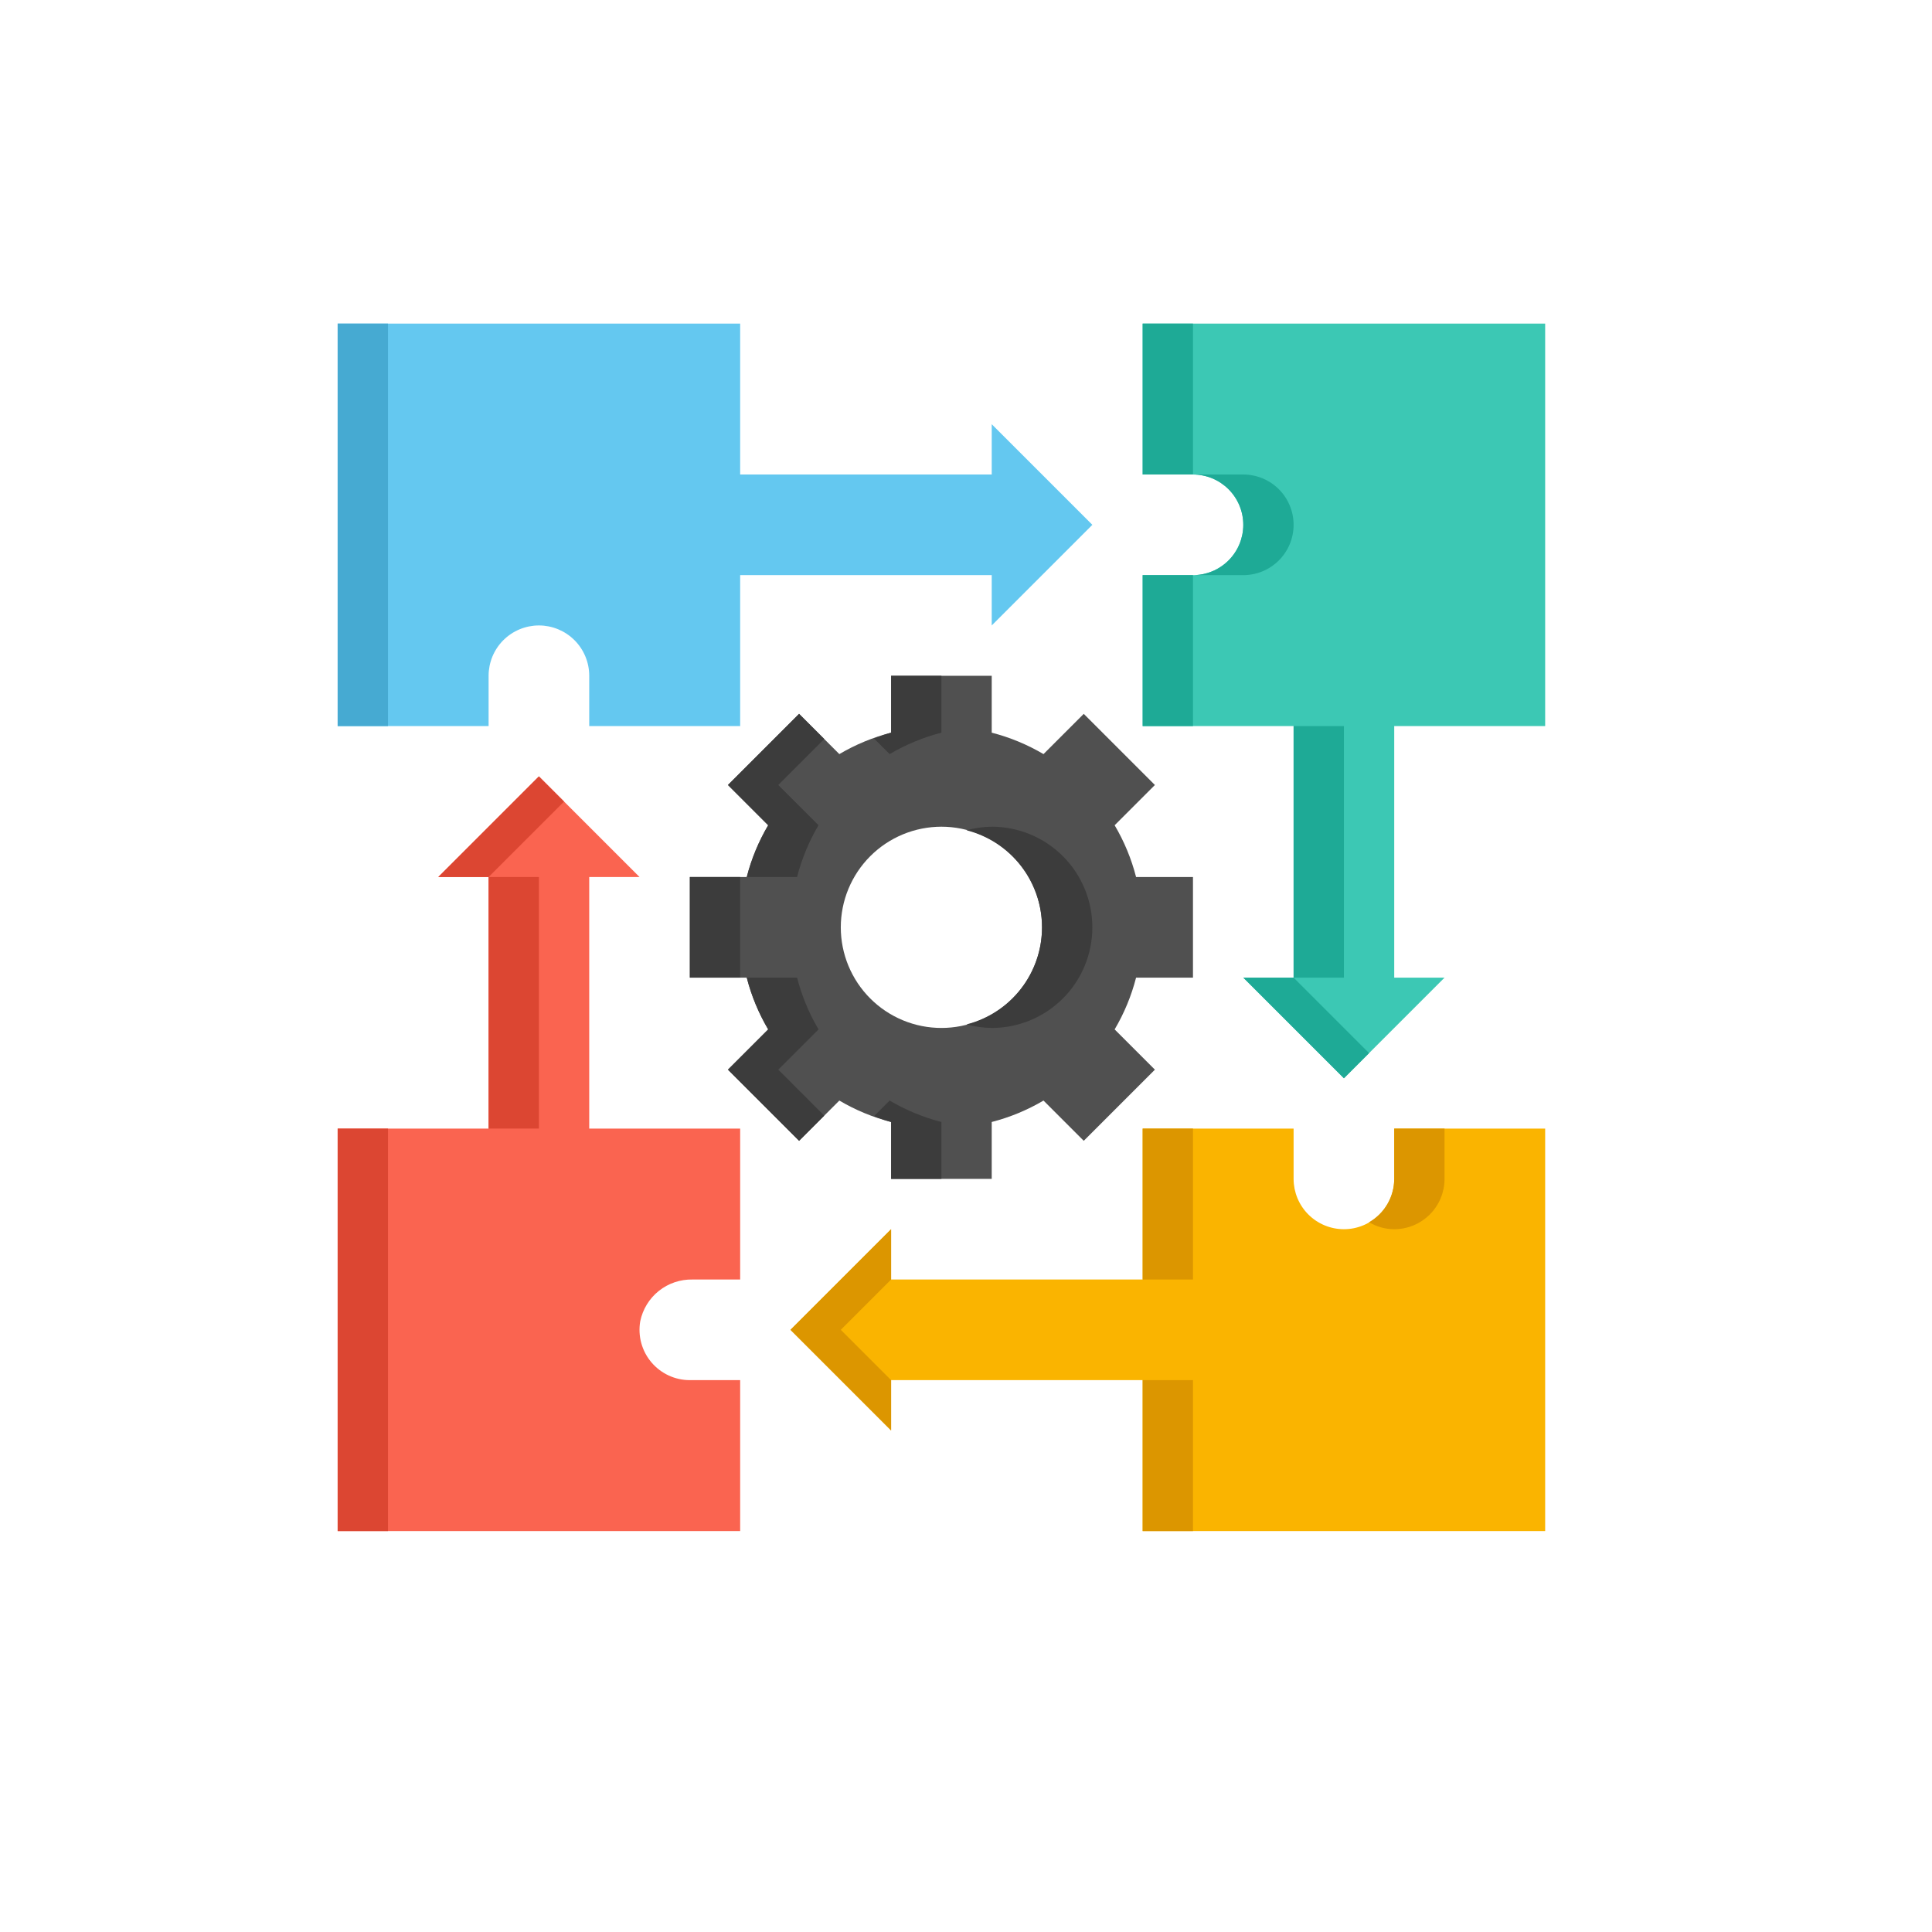 <svg xmlns="http://www.w3.org/2000/svg" xmlns:xlink="http://www.w3.org/1999/xlink" width="1080" zoomAndPan="magnify" viewBox="0 0 810 810" height="1080" preserveAspectRatio="xMidYMid meet" version="1.0"><defs><clipPath id="3856a78620"><path d="M 141.566 135.66 L 458 135.66 L 458 305 L 141.566 305 Z M 141.566 135.66 " clip-rule="nonzero"/></clipPath><clipPath id="114c5deee5"><path d="M 479 135.66 L 647.816 135.66 L 647.816 453 L 479 453 Z M 479 135.66 " clip-rule="nonzero"/></clipPath><clipPath id="757bd905cb"><path d="M 331 473 L 647.816 473 L 647.816 641.91 L 331 641.91 Z M 331 473 " clip-rule="nonzero"/></clipPath><clipPath id="d40bc82016"><path d="M 141.566 325 L 311 325 L 311 641.91 L 141.566 641.91 Z M 141.566 325 " clip-rule="nonzero"/></clipPath><clipPath id="872a913e19"><path d="M 479 135.66 L 501 135.66 L 501 199 L 479 199 Z M 479 135.66 " clip-rule="nonzero"/></clipPath><clipPath id="db7bf2581e"><path d="M 479 578 L 501 578 L 501 641.91 L 479 641.91 Z M 479 578 " clip-rule="nonzero"/></clipPath><clipPath id="28fcbc637c"><path d="M 141.566 135.66 L 163 135.66 L 163 305 L 141.566 305 Z M 141.566 135.66 " clip-rule="nonzero"/></clipPath><clipPath id="674f57d766"><path d="M 141.566 473 L 163 473 L 163 641.91 L 141.566 641.91 Z M 141.566 473 " clip-rule="nonzero"/></clipPath></defs><g clip-path="url(#3856a78620)"><path fill="#64c8f0" d="M 457.973 220.035 L 415.785 177.848 L 415.785 198.941 L 310.316 198.941 L 310.316 135.66 L 141.566 135.66 L 141.566 304.41 L 204.848 304.41 L 204.848 283.316 C 204.848 282.625 204.883 281.938 204.949 281.25 C 205.02 280.562 205.121 279.879 205.254 279.203 C 205.391 278.523 205.559 277.855 205.758 277.195 C 205.957 276.535 206.191 275.883 206.453 275.246 C 206.719 274.605 207.016 273.984 207.34 273.375 C 207.664 272.766 208.02 272.172 208.402 271.598 C 208.789 271.023 209.199 270.469 209.637 269.938 C 210.074 269.402 210.539 268.891 211.027 268.402 C 211.516 267.914 212.027 267.449 212.562 267.012 C 213.094 266.574 213.648 266.164 214.223 265.777 C 214.797 265.395 215.391 265.039 216 264.715 C 216.609 264.391 217.23 264.094 217.871 263.828 C 218.508 263.566 219.16 263.332 219.82 263.133 C 220.48 262.934 221.148 262.766 221.828 262.629 C 222.504 262.496 223.188 262.395 223.875 262.324 C 224.562 262.258 225.254 262.223 225.941 262.223 C 226.633 262.223 227.324 262.258 228.012 262.324 C 228.699 262.395 229.379 262.496 230.059 262.629 C 230.734 262.766 231.406 262.934 232.066 263.133 C 232.727 263.332 233.375 263.566 234.016 263.828 C 234.652 264.094 235.277 264.391 235.887 264.715 C 236.496 265.039 237.086 265.395 237.66 265.777 C 238.234 266.164 238.789 266.574 239.324 267.012 C 239.859 267.449 240.371 267.914 240.859 268.402 C 241.348 268.891 241.809 269.402 242.25 269.938 C 242.688 270.469 243.098 271.023 243.48 271.598 C 243.867 272.172 244.219 272.766 244.547 273.375 C 244.871 273.984 245.168 274.605 245.43 275.246 C 245.695 275.883 245.93 276.535 246.129 277.195 C 246.328 277.855 246.496 278.523 246.633 279.203 C 246.766 279.879 246.867 280.562 246.934 281.25 C 247.004 281.938 247.035 282.625 247.035 283.316 L 247.035 304.41 L 310.316 304.41 L 310.316 241.129 L 415.785 241.129 L 415.785 262.223 Z M 457.973 220.035 " fill-opacity="1" fill-rule="nonzero"/></g><g clip-path="url(#114c5deee5)"><path fill="#3cc8b4" d="M 647.816 304.41 L 647.816 135.66 L 479.066 135.66 L 479.066 198.941 L 500.16 198.941 C 500.852 198.941 501.543 198.977 502.23 199.043 C 502.918 199.113 503.598 199.215 504.277 199.348 C 504.953 199.484 505.625 199.652 506.285 199.852 C 506.945 200.051 507.594 200.285 508.234 200.547 C 508.871 200.812 509.496 201.109 510.105 201.434 C 510.715 201.758 511.305 202.113 511.879 202.496 C 512.453 202.883 513.008 203.293 513.543 203.73 C 514.078 204.168 514.59 204.633 515.078 205.121 C 515.566 205.609 516.027 206.121 516.469 206.656 C 516.906 207.188 517.316 207.742 517.699 208.316 C 518.086 208.891 518.438 209.484 518.766 210.094 C 519.09 210.703 519.387 211.324 519.648 211.965 C 519.914 212.602 520.148 213.254 520.348 213.914 C 520.547 214.574 520.715 215.242 520.852 215.922 C 520.984 216.598 521.086 217.281 521.152 217.969 C 521.223 218.656 521.254 219.344 521.254 220.035 C 521.254 220.727 521.223 221.418 521.152 222.105 C 521.086 222.793 520.984 223.473 520.852 224.152 C 520.715 224.828 520.547 225.5 520.348 226.16 C 520.148 226.82 519.914 227.469 519.648 228.109 C 519.387 228.746 519.09 229.371 518.766 229.98 C 518.438 230.59 518.086 231.18 517.699 231.754 C 517.316 232.328 516.906 232.883 516.469 233.418 C 516.027 233.953 515.566 234.465 515.078 234.953 C 514.59 235.441 514.078 235.902 513.543 236.344 C 513.008 236.781 512.453 237.191 511.879 237.574 C 511.305 237.961 510.715 238.312 510.105 238.641 C 509.496 238.965 508.871 239.262 508.234 239.523 C 507.594 239.789 506.945 240.02 506.285 240.223 C 505.625 240.422 504.953 240.59 504.277 240.727 C 503.598 240.859 502.918 240.961 502.23 241.027 C 501.543 241.098 500.852 241.129 500.16 241.129 L 479.066 241.129 L 479.066 304.41 L 542.348 304.41 L 542.348 409.879 L 521.254 409.879 L 563.441 452.066 L 605.629 409.879 L 584.535 409.879 L 584.535 304.41 Z M 647.816 304.41 " fill-opacity="1" fill-rule="nonzero"/></g><g clip-path="url(#757bd905cb)"><path fill="#fab400" d="M 584.535 473.16 L 584.535 494.254 C 584.535 494.945 584.504 495.637 584.434 496.324 C 584.367 497.012 584.266 497.691 584.133 498.371 C 583.996 499.047 583.828 499.719 583.629 500.379 C 583.426 501.039 583.195 501.688 582.93 502.328 C 582.668 502.965 582.371 503.59 582.047 504.199 C 581.719 504.809 581.367 505.398 580.98 505.973 C 580.598 506.547 580.188 507.102 579.75 507.637 C 579.309 508.172 578.848 508.684 578.359 509.172 C 577.871 509.66 577.359 510.121 576.824 510.562 C 576.289 511 575.734 511.41 575.16 511.793 C 574.586 512.18 573.996 512.531 573.387 512.859 C 572.777 513.184 572.152 513.48 571.516 513.742 C 570.875 514.008 570.227 514.238 569.566 514.441 C 568.906 514.641 568.234 514.809 567.559 514.945 C 566.879 515.078 566.199 515.18 565.512 515.246 C 564.824 515.316 564.133 515.348 563.441 515.348 C 562.754 515.348 562.062 515.316 561.375 515.246 C 560.688 515.18 560.004 515.078 559.328 514.945 C 558.648 514.809 557.98 514.641 557.32 514.441 C 556.66 514.238 556.008 514.008 555.371 513.742 C 554.73 513.48 554.109 513.184 553.5 512.859 C 552.891 512.531 552.297 512.18 551.723 511.793 C 551.148 511.41 550.594 511 550.062 510.562 C 549.527 510.121 549.016 509.66 548.527 509.172 C 548.039 508.684 547.574 508.172 547.137 507.637 C 546.699 507.102 546.289 506.547 545.902 505.973 C 545.52 505.398 545.164 504.809 544.84 504.199 C 544.516 503.59 544.219 502.965 543.953 502.328 C 543.691 501.688 543.457 501.039 543.258 500.379 C 543.059 499.719 542.891 499.047 542.754 498.371 C 542.621 497.691 542.52 497.012 542.449 496.324 C 542.383 495.637 542.348 494.945 542.348 494.254 L 542.348 473.16 L 479.066 473.16 L 479.066 536.441 L 373.598 536.441 L 373.598 515.348 L 331.41 557.535 L 373.598 599.723 L 373.598 578.629 L 479.066 578.629 L 479.066 641.91 L 647.816 641.91 L 647.816 473.16 Z M 584.535 473.16 " fill-opacity="1" fill-rule="nonzero"/></g><path fill="#dc9600" d="M 373.598 536.441 L 373.598 515.348 L 331.41 557.535 L 373.598 599.723 L 373.598 578.629 L 352.504 557.535 Z M 373.598 536.441 " fill-opacity="1" fill-rule="nonzero"/><g clip-path="url(#d40bc82016)"><path fill="#fa6450" d="M 290.352 536.441 L 310.316 536.441 L 310.316 473.16 L 247.035 473.16 L 247.035 367.691 L 268.129 367.691 L 225.941 325.504 L 183.754 367.691 L 204.848 367.691 L 204.848 473.16 L 141.566 473.16 L 141.566 641.91 L 310.316 641.91 L 310.316 578.629 L 289.223 578.629 C 288.457 578.629 287.695 578.59 286.934 578.508 C 286.172 578.426 285.418 578.301 284.672 578.137 C 283.922 577.973 283.188 577.766 282.461 577.523 C 281.738 577.277 281.027 576.992 280.332 576.672 C 279.637 576.348 278.961 575.992 278.309 575.594 C 277.652 575.199 277.02 574.77 276.41 574.305 C 275.805 573.84 275.223 573.344 274.668 572.816 C 274.113 572.289 273.59 571.73 273.094 571.148 C 272.602 570.562 272.141 569.953 271.711 569.316 C 271.285 568.684 270.891 568.027 270.535 567.348 C 270.18 566.672 269.863 565.977 269.582 565.262 C 269.301 564.551 269.059 563.824 268.859 563.086 C 268.656 562.348 268.496 561.602 268.375 560.844 C 268.258 560.09 268.176 559.328 268.141 558.562 C 268.102 557.801 268.109 557.035 268.152 556.27 C 268.199 555.508 268.285 554.746 268.414 553.992 C 268.668 552.742 269.027 551.527 269.492 550.34 C 269.957 549.152 270.52 548.016 271.184 546.93 C 271.848 545.84 272.598 544.816 273.441 543.863 C 274.281 542.906 275.199 542.027 276.195 541.234 C 277.191 540.438 278.246 539.734 279.367 539.121 C 280.484 538.512 281.645 538 282.852 537.594 C 284.059 537.184 285.293 536.883 286.551 536.691 C 287.812 536.496 289.078 536.414 290.352 536.441 Z M 290.352 536.441 " fill-opacity="1" fill-rule="nonzero"/></g><g clip-path="url(#872a913e19)"><path fill="#1eaa96" d="M 479.066 135.66 L 500.16 135.66 L 500.16 198.941 L 479.066 198.941 Z M 479.066 135.66 " fill-opacity="1" fill-rule="nonzero"/></g><path fill="#1eaa96" d="M 479.066 241.129 L 500.16 241.129 L 500.16 304.41 L 479.066 304.41 Z M 479.066 241.129 " fill-opacity="1" fill-rule="nonzero"/><path fill="#1eaa96" d="M 542.348 220.035 C 542.348 219.344 542.316 218.656 542.246 217.969 C 542.18 217.281 542.078 216.598 541.945 215.922 C 541.809 215.242 541.641 214.574 541.441 213.914 C 541.238 213.254 541.008 212.602 540.742 211.965 C 540.48 211.324 540.184 210.703 539.859 210.094 C 539.531 209.484 539.18 208.891 538.793 208.316 C 538.41 207.742 538 207.188 537.562 206.656 C 537.121 206.121 536.66 205.609 536.172 205.121 C 535.684 204.633 535.172 204.168 534.637 203.73 C 534.102 203.293 533.547 202.883 532.973 202.496 C 532.398 202.113 531.809 201.758 531.199 201.434 C 530.59 201.109 529.965 200.812 529.328 200.547 C 528.688 200.285 528.039 200.051 527.379 199.852 C 526.719 199.652 526.047 199.484 525.371 199.348 C 524.691 199.215 524.012 199.113 523.324 199.043 C 522.637 198.977 521.945 198.941 521.254 198.941 L 500.16 198.941 C 500.852 198.941 501.543 198.977 502.23 199.043 C 502.918 199.113 503.598 199.215 504.277 199.348 C 504.953 199.484 505.625 199.652 506.285 199.852 C 506.945 200.051 507.594 200.285 508.234 200.547 C 508.871 200.812 509.496 201.109 510.105 201.434 C 510.715 201.758 511.305 202.113 511.879 202.496 C 512.453 202.883 513.008 203.293 513.543 203.73 C 514.078 204.168 514.59 204.633 515.078 205.121 C 515.566 205.609 516.027 206.121 516.469 206.656 C 516.906 207.188 517.316 207.742 517.699 208.316 C 518.086 208.891 518.438 209.484 518.766 210.094 C 519.09 210.703 519.387 211.324 519.648 211.965 C 519.914 212.602 520.148 213.254 520.348 213.914 C 520.547 214.574 520.715 215.242 520.852 215.922 C 520.984 216.598 521.086 217.281 521.152 217.969 C 521.223 218.656 521.254 219.344 521.254 220.035 C 521.254 220.727 521.223 221.418 521.152 222.105 C 521.086 222.793 520.984 223.473 520.852 224.152 C 520.715 224.828 520.547 225.5 520.348 226.16 C 520.148 226.82 519.914 227.469 519.648 228.109 C 519.387 228.746 519.09 229.371 518.766 229.98 C 518.438 230.59 518.086 231.18 517.699 231.754 C 517.316 232.328 516.906 232.883 516.469 233.418 C 516.027 233.953 515.566 234.465 515.078 234.953 C 514.59 235.441 514.078 235.902 513.543 236.344 C 513.008 236.781 512.453 237.191 511.879 237.574 C 511.305 237.961 510.715 238.312 510.105 238.641 C 509.496 238.965 508.871 239.262 508.234 239.523 C 507.594 239.789 506.945 240.02 506.285 240.223 C 505.625 240.422 504.953 240.59 504.277 240.727 C 503.598 240.859 502.918 240.961 502.23 241.027 C 501.543 241.098 500.852 241.129 500.16 241.129 L 521.254 241.129 C 521.945 241.129 522.637 241.098 523.324 241.027 C 524.012 240.961 524.691 240.859 525.371 240.727 C 526.047 240.59 526.719 240.422 527.379 240.223 C 528.039 240.02 528.688 239.789 529.328 239.523 C 529.965 239.262 530.59 238.965 531.199 238.641 C 531.809 238.312 532.398 237.961 532.973 237.574 C 533.547 237.191 534.102 236.781 534.637 236.344 C 535.172 235.902 535.684 235.441 536.172 234.953 C 536.66 234.465 537.121 233.953 537.562 233.418 C 538 232.883 538.41 232.328 538.793 231.754 C 539.18 231.18 539.531 230.59 539.859 229.98 C 540.184 229.371 540.48 228.746 540.742 228.109 C 541.008 227.469 541.238 226.82 541.441 226.16 C 541.641 225.5 541.809 224.828 541.945 224.152 C 542.078 223.473 542.18 222.793 542.246 222.105 C 542.316 221.418 542.348 220.727 542.348 220.035 Z M 542.348 220.035 " fill-opacity="1" fill-rule="nonzero"/><path fill="#dc9600" d="M 584.535 515.348 C 585.227 515.348 585.918 515.316 586.605 515.246 C 587.293 515.18 587.973 515.078 588.652 514.945 C 589.328 514.809 590 514.641 590.66 514.441 C 591.32 514.238 591.969 514.008 592.609 513.742 C 593.246 513.48 593.871 513.184 594.48 512.859 C 595.09 512.531 595.68 512.18 596.254 511.793 C 596.828 511.41 597.383 511 597.918 510.562 C 598.453 510.121 598.965 509.66 599.453 509.172 C 599.941 508.684 600.402 508.172 600.844 507.637 C 601.281 507.102 601.691 506.547 602.074 505.973 C 602.461 505.398 602.812 504.809 603.141 504.199 C 603.465 503.59 603.762 502.965 604.023 502.328 C 604.289 501.688 604.52 501.039 604.723 500.379 C 604.922 499.719 605.09 499.047 605.227 498.371 C 605.359 497.691 605.461 497.012 605.527 496.324 C 605.598 495.637 605.629 494.945 605.629 494.254 L 605.629 473.16 L 584.535 473.16 L 584.535 494.254 C 584.531 496.098 584.289 497.91 583.809 499.691 C 583.324 501.473 582.621 503.16 581.695 504.754 C 580.77 506.348 579.656 507.797 578.348 509.098 C 577.043 510.398 575.59 511.508 573.988 512.426 C 577.242 514.352 580.758 515.324 584.535 515.348 Z M 584.535 515.348 " fill-opacity="1" fill-rule="nonzero"/><path fill="#dc9600" d="M 479.066 473.16 L 500.16 473.16 L 500.16 536.441 L 479.066 536.441 Z M 479.066 473.16 " fill-opacity="1" fill-rule="nonzero"/><g clip-path="url(#db7bf2581e)"><path fill="#dc9600" d="M 479.066 578.629 L 500.16 578.629 L 500.16 641.91 L 479.066 641.91 Z M 479.066 578.629 " fill-opacity="1" fill-rule="nonzero"/></g><g clip-path="url(#28fcbc637c)"><path fill="#46aad2" d="M 141.566 135.66 L 162.66 135.66 L 162.66 304.41 L 141.566 304.41 Z M 141.566 135.66 " fill-opacity="1" fill-rule="nonzero"/></g><g clip-path="url(#674f57d766)"><path fill="#dc4632" d="M 141.566 473.16 L 162.66 473.16 L 162.66 641.91 L 141.566 641.91 Z M 141.566 473.16 " fill-opacity="1" fill-rule="nonzero"/></g><path fill="#dc4632" d="M 236.488 336.051 L 225.941 325.504 L 183.754 367.691 L 204.848 367.691 Z M 236.488 336.051 " fill-opacity="1" fill-rule="nonzero"/><path fill="#dc4632" d="M 204.848 367.691 L 225.941 367.691 L 225.941 473.16 L 204.848 473.16 Z M 204.848 367.691 " fill-opacity="1" fill-rule="nonzero"/><path fill="#1eaa96" d="M 542.348 304.41 L 563.441 304.41 L 563.441 409.879 L 542.348 409.879 Z M 542.348 304.41 " fill-opacity="1" fill-rule="nonzero"/><path fill="#1eaa96" d="M 542.348 409.879 L 521.254 409.879 L 563.441 452.066 L 573.988 441.52 Z M 542.348 409.879 " fill-opacity="1" fill-rule="nonzero"/><path fill="#505050" d="M 500.16 409.879 L 500.16 367.691 L 476.305 367.691 C 474.332 360.035 471.336 352.801 467.32 345.988 L 484.195 329.113 L 454.367 299.285 L 437.492 316.16 C 430.68 312.145 423.445 309.148 415.785 307.176 L 415.785 283.316 L 373.598 283.316 L 373.598 307.176 C 365.941 309.148 358.707 312.145 351.895 316.16 L 335.02 299.285 L 305.191 329.113 L 322.066 345.988 C 318.051 352.801 315.055 360.035 313.082 367.691 L 289.223 367.691 L 289.223 409.879 L 313.082 409.879 C 315.055 417.539 318.051 424.773 322.066 431.586 L 305.191 448.461 L 335.02 478.289 L 351.895 461.414 C 358.707 465.43 365.941 468.426 373.598 470.398 L 373.598 494.254 L 415.785 494.254 L 415.785 470.398 C 423.445 468.426 430.68 465.43 437.492 461.414 L 454.367 478.289 L 484.195 448.461 L 467.32 431.586 C 471.336 424.773 474.332 417.539 476.305 409.879 Z M 394.691 430.973 C 393.312 430.973 391.934 430.906 390.559 430.77 C 389.184 430.637 387.816 430.434 386.461 430.164 C 385.105 429.895 383.77 429.559 382.445 429.156 C 381.125 428.758 379.824 428.293 378.547 427.762 C 377.273 427.234 376.023 426.645 374.805 425.992 C 373.586 425.34 372.402 424.633 371.254 423.863 C 370.105 423.098 368.996 422.273 367.93 421.398 C 366.859 420.52 365.84 419.594 364.863 418.617 C 363.883 417.641 362.957 416.617 362.082 415.551 C 361.203 414.48 360.383 413.375 359.613 412.223 C 358.848 411.074 358.137 409.891 357.488 408.672 C 356.836 407.453 356.246 406.207 355.715 404.93 C 355.188 403.656 354.723 402.355 354.32 401.031 C 353.922 399.711 353.586 398.371 353.316 397.016 C 353.047 395.66 352.844 394.297 352.707 392.922 C 352.574 391.547 352.504 390.168 352.504 388.785 C 352.504 387.406 352.574 386.027 352.707 384.652 C 352.844 383.277 353.047 381.91 353.316 380.555 C 353.586 379.199 353.922 377.863 354.32 376.539 C 354.723 375.219 355.188 373.918 355.715 372.641 C 356.246 371.367 356.836 370.117 357.488 368.898 C 358.137 367.68 358.848 366.496 359.613 365.348 C 360.383 364.199 361.203 363.09 362.082 362.023 C 362.957 360.953 363.883 359.934 364.863 358.957 C 365.84 357.977 366.859 357.051 367.93 356.176 C 368.996 355.297 370.105 354.477 371.254 353.707 C 372.402 352.941 373.586 352.23 374.805 351.582 C 376.023 350.93 377.273 350.34 378.547 349.809 C 379.824 349.281 381.125 348.816 382.445 348.414 C 383.77 348.016 385.105 347.68 386.461 347.41 C 387.816 347.141 389.184 346.938 390.559 346.801 C 391.934 346.668 393.312 346.598 394.691 346.598 C 396.074 346.598 397.453 346.668 398.828 346.801 C 400.203 346.938 401.566 347.141 402.922 347.41 C 404.277 347.68 405.617 348.016 406.938 348.414 C 408.262 348.816 409.562 349.281 410.836 349.809 C 412.113 350.34 413.359 350.93 414.578 351.582 C 415.797 352.23 416.98 352.941 418.133 353.707 C 419.281 354.477 420.387 355.297 421.457 356.176 C 422.523 357.051 423.547 357.977 424.523 358.957 C 425.5 359.934 426.426 360.953 427.305 362.023 C 428.18 363.09 429.004 364.199 429.77 365.348 C 430.539 366.496 431.246 367.68 431.898 368.898 C 432.551 370.117 433.141 371.367 433.668 372.641 C 434.199 373.918 434.664 375.219 435.062 376.539 C 435.465 377.863 435.801 379.199 436.07 380.555 C 436.34 381.91 436.543 383.277 436.676 384.652 C 436.812 386.027 436.879 387.406 436.879 388.785 C 436.879 390.168 436.812 391.547 436.676 392.922 C 436.543 394.297 436.34 395.66 436.07 397.016 C 435.801 398.371 435.465 399.711 435.062 401.031 C 434.664 402.355 434.199 403.656 433.668 404.93 C 433.141 406.207 432.551 407.453 431.898 408.672 C 431.246 409.891 430.539 411.074 429.77 412.223 C 429.004 413.375 428.18 414.48 427.305 415.551 C 426.426 416.617 425.5 417.641 424.523 418.617 C 423.547 419.594 422.523 420.52 421.457 421.398 C 420.387 422.273 419.281 423.098 418.133 423.863 C 416.98 424.633 415.797 425.34 414.578 425.992 C 413.359 426.645 412.113 427.234 410.836 427.762 C 409.562 428.293 408.262 428.758 406.938 429.156 C 405.617 429.559 404.277 429.895 402.922 430.164 C 401.566 430.434 400.203 430.637 398.828 430.77 C 397.453 430.906 396.074 430.973 394.691 430.973 Z M 394.691 430.973 " fill-opacity="1" fill-rule="nonzero"/><path fill="#3c3c3c" d="M 372.988 316.16 C 379.801 312.145 387.035 309.148 394.691 307.176 L 394.691 283.316 L 373.598 283.316 L 373.598 307.176 C 371.133 307.816 368.789 308.734 366.406 309.578 Z M 372.988 316.16 " fill-opacity="1" fill-rule="nonzero"/><path fill="#3c3c3c" d="M 372.988 461.414 L 366.406 467.992 C 368.789 468.836 371.133 469.754 373.598 470.398 L 373.598 494.254 L 394.691 494.254 L 394.691 470.398 C 387.035 468.426 379.801 465.43 372.988 461.414 Z M 372.988 461.414 " fill-opacity="1" fill-rule="nonzero"/><path fill="#3c3c3c" d="M 415.785 346.598 C 412.207 346.645 408.691 347.141 405.238 348.098 C 406.359 348.383 407.469 348.715 408.562 349.09 C 409.656 349.465 410.73 349.887 411.789 350.355 C 412.848 350.82 413.887 351.328 414.902 351.879 C 415.922 352.43 416.914 353.023 417.879 353.656 C 418.848 354.289 419.789 354.965 420.699 355.676 C 421.613 356.387 422.492 357.133 423.344 357.918 C 424.195 358.699 425.012 359.52 425.793 360.371 C 426.578 361.223 427.324 362.105 428.031 363.016 C 428.742 363.93 429.414 364.871 430.047 365.84 C 430.68 366.809 431.27 367.801 431.82 368.82 C 432.367 369.836 432.875 370.875 433.34 371.934 C 433.805 372.996 434.223 374.07 434.602 375.164 C 434.977 376.258 435.305 377.367 435.59 378.488 C 435.871 379.609 436.109 380.742 436.301 381.883 C 436.488 383.023 436.633 384.168 436.727 385.324 C 436.824 386.477 436.871 387.629 436.871 388.785 C 436.871 389.941 436.824 391.098 436.727 392.25 C 436.633 393.402 436.488 394.551 436.301 395.691 C 436.109 396.832 435.871 397.965 435.59 399.086 C 435.305 400.207 434.977 401.312 434.598 402.406 C 434.223 403.5 433.805 404.578 433.34 405.637 C 432.875 406.699 432.367 407.734 431.82 408.754 C 431.27 409.77 430.68 410.766 430.047 411.734 C 429.414 412.703 428.742 413.641 428.031 414.555 C 427.324 415.469 426.578 416.352 425.793 417.203 C 425.012 418.055 424.195 418.871 423.344 419.656 C 422.492 420.441 421.613 421.188 420.699 421.898 C 419.789 422.609 418.848 423.281 417.879 423.914 C 416.914 424.551 415.922 425.141 414.902 425.691 C 413.887 426.246 412.848 426.754 411.789 427.219 C 410.73 427.684 409.656 428.105 408.562 428.484 C 407.469 428.859 406.359 429.191 405.238 429.477 C 408.691 430.43 412.207 430.93 415.785 430.973 C 417.168 430.973 418.547 430.906 419.922 430.77 C 421.297 430.637 422.66 430.434 424.016 430.164 C 425.371 429.895 426.711 429.559 428.031 429.156 C 429.355 428.758 430.656 428.293 431.93 427.762 C 433.207 427.234 434.457 426.645 435.672 425.992 C 436.891 425.34 438.074 424.633 439.227 423.863 C 440.375 423.098 441.48 422.273 442.551 421.398 C 443.617 420.52 444.641 419.594 445.617 418.617 C 446.594 417.641 447.52 416.617 448.398 415.551 C 449.273 414.48 450.098 413.375 450.863 412.223 C 451.633 411.074 452.34 409.891 452.992 408.672 C 453.645 407.453 454.234 406.207 454.762 404.93 C 455.293 403.656 455.758 402.355 456.156 401.031 C 456.559 399.711 456.895 398.371 457.164 397.016 C 457.434 395.66 457.637 394.297 457.77 392.922 C 457.906 391.547 457.973 390.168 457.973 388.785 C 457.973 387.406 457.906 386.027 457.77 384.652 C 457.637 383.277 457.434 381.91 457.164 380.555 C 456.895 379.199 456.559 377.863 456.156 376.539 C 455.758 375.219 455.293 373.918 454.762 372.641 C 454.234 371.367 453.645 370.117 452.992 368.898 C 452.34 367.68 451.633 366.496 450.863 365.348 C 450.098 364.199 449.273 363.09 448.398 362.023 C 447.52 360.953 446.594 359.934 445.617 358.957 C 444.641 357.977 443.617 357.051 442.551 356.176 C 441.48 355.297 440.375 354.477 439.227 353.707 C 438.074 352.941 436.891 352.23 435.672 351.582 C 434.457 350.93 433.207 350.34 431.93 349.809 C 430.656 349.281 429.355 348.816 428.031 348.414 C 426.711 348.016 425.371 347.68 424.016 347.41 C 422.66 347.141 421.297 346.938 419.922 346.801 C 418.547 346.668 417.168 346.598 415.785 346.598 Z M 415.785 346.598 " fill-opacity="1" fill-rule="nonzero"/><path fill="#3c3c3c" d="M 313.082 367.691 L 334.176 367.691 C 336.148 360.035 339.145 352.801 343.16 345.988 L 326.285 329.113 L 345.566 309.832 L 335.02 299.285 L 305.191 329.113 L 322.066 345.988 C 318.051 352.801 315.055 360.035 313.082 367.691 Z M 313.082 367.691 " fill-opacity="1" fill-rule="nonzero"/><path fill="#3c3c3c" d="M 326.297 448.449 L 343.172 431.574 C 339.152 424.766 336.152 417.535 334.176 409.879 L 313.082 409.879 C 315.055 417.539 318.051 424.773 322.066 431.586 L 305.191 448.461 L 335.02 478.289 L 345.566 467.742 Z M 326.297 448.449 " fill-opacity="1" fill-rule="nonzero"/><path fill="#3c3c3c" d="M 289.223 367.691 L 310.316 367.691 L 310.316 409.879 L 289.223 409.879 Z M 289.223 367.691 " fill-opacity="1" fill-rule="nonzero"/></svg>